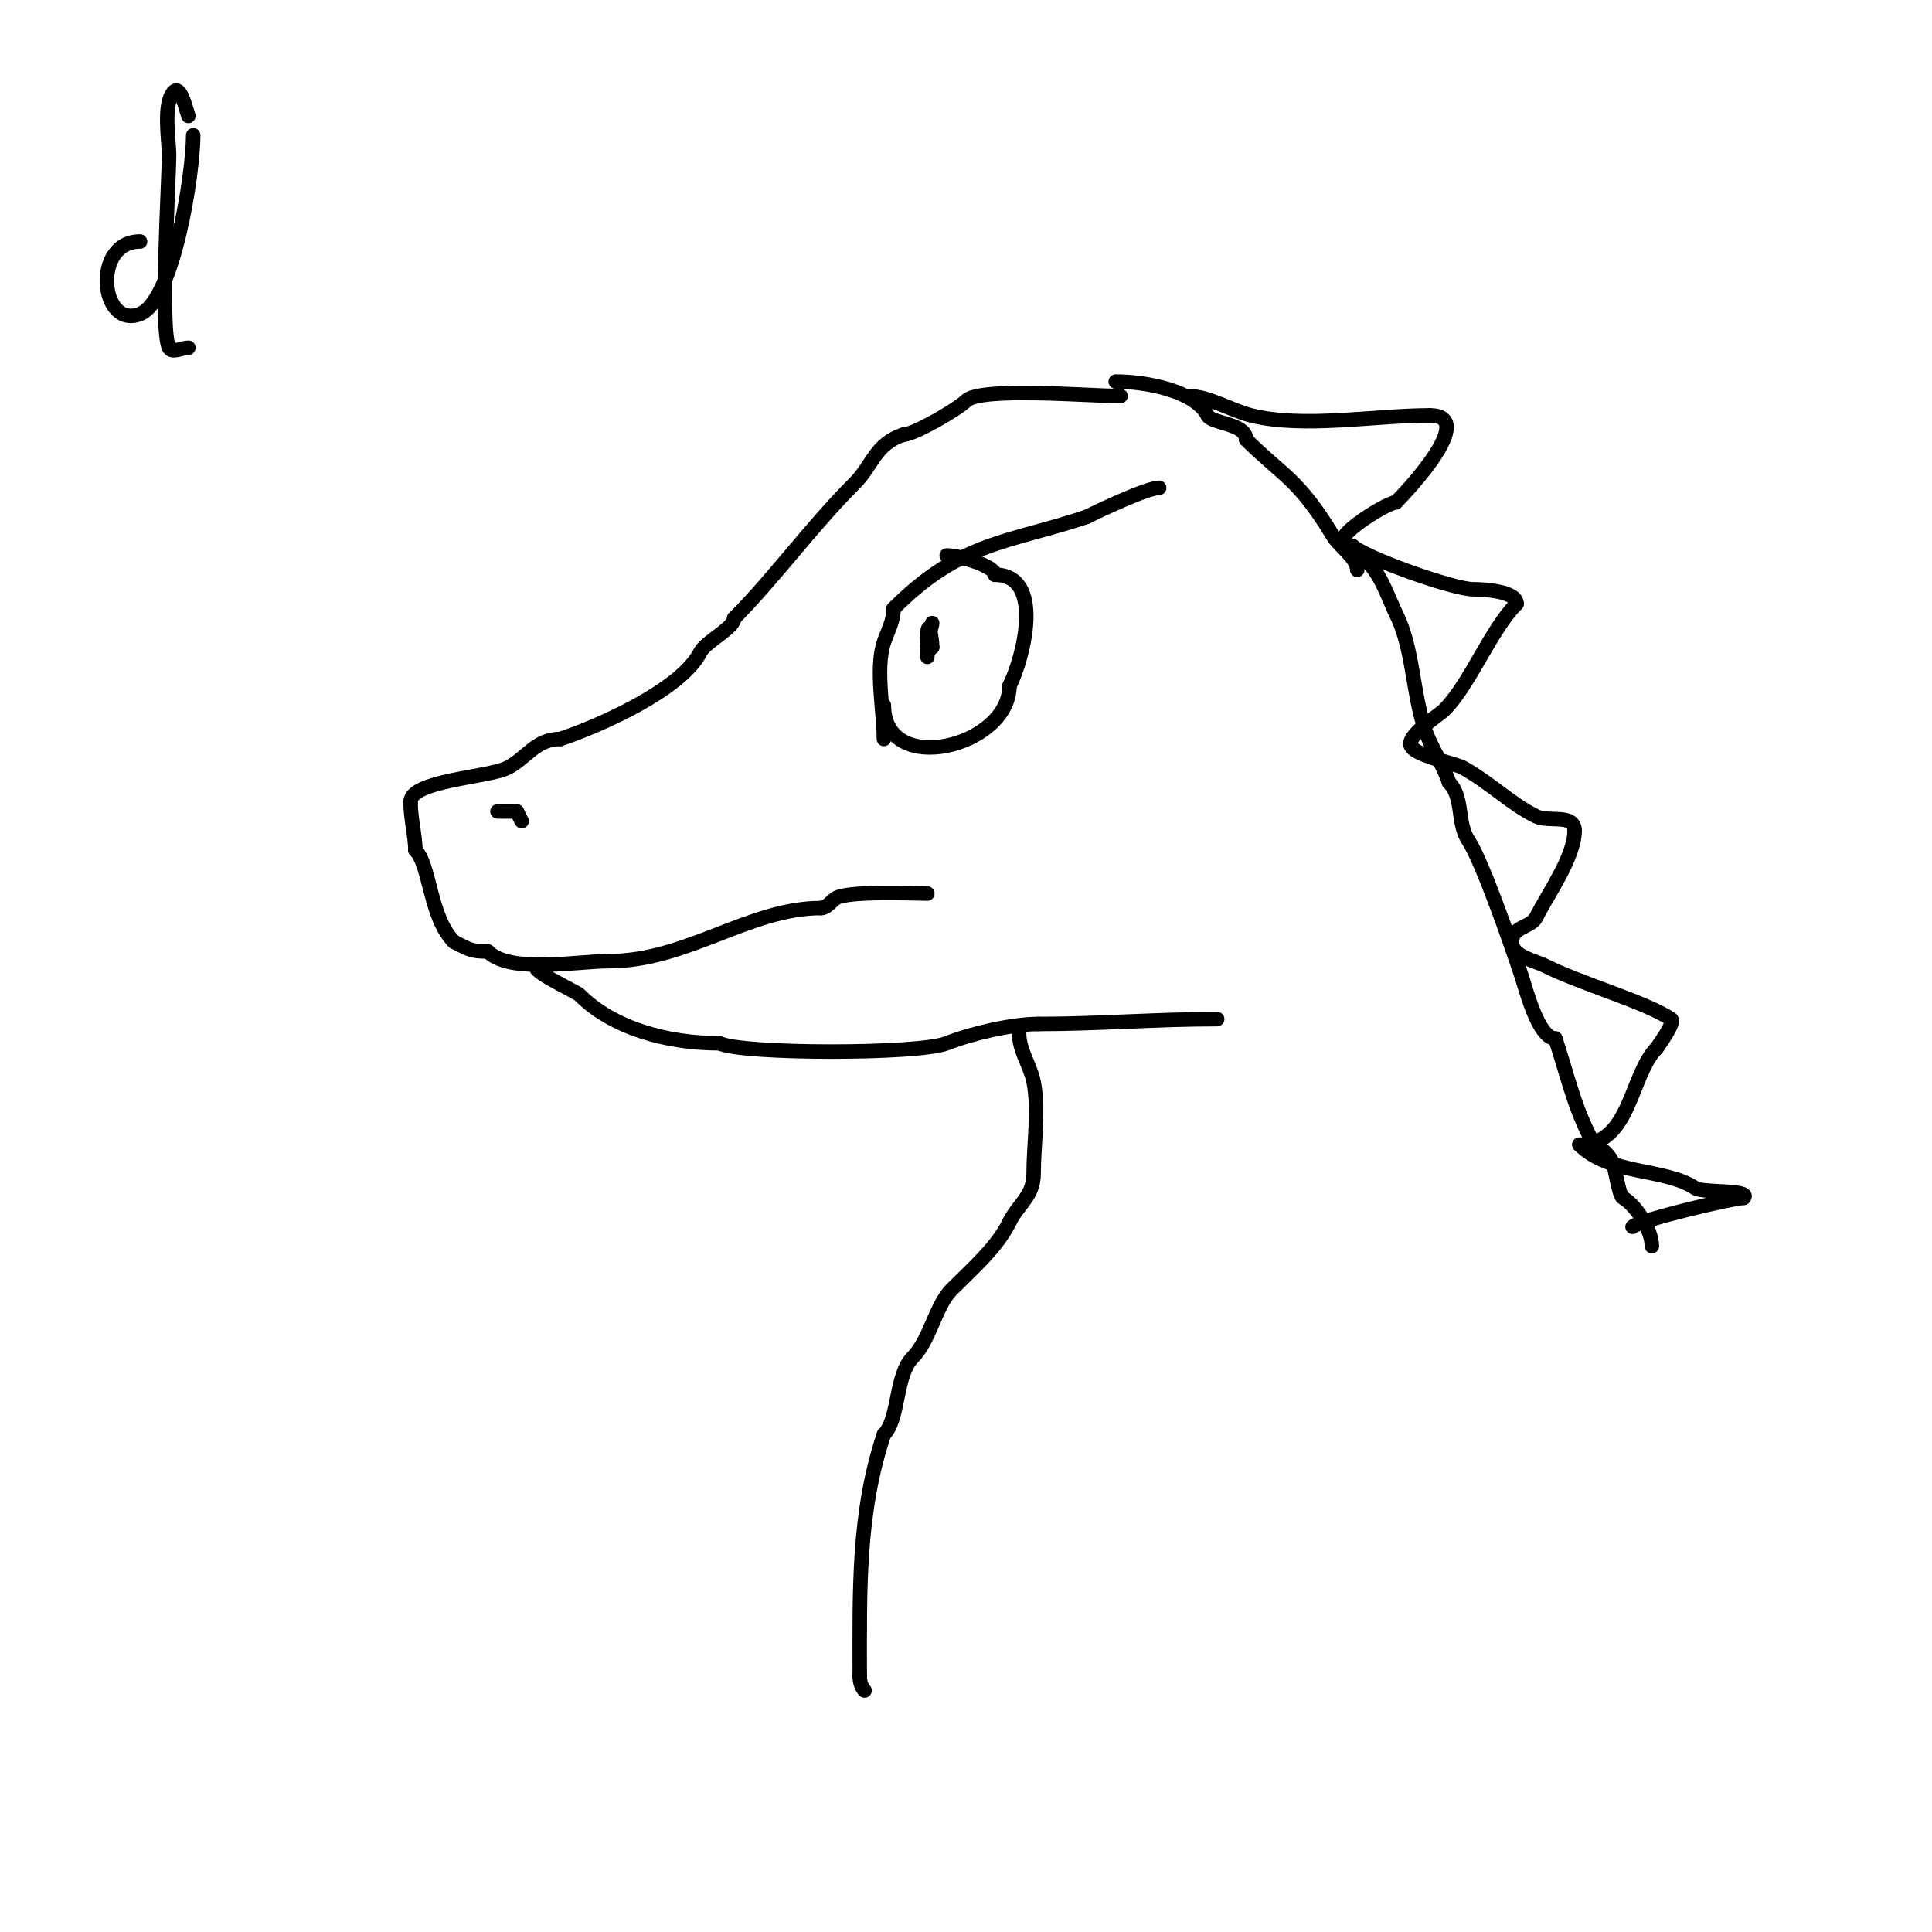 <svg viewBox='0 0 400 400' version='1.1' xmlns='http://www.w3.org/2000/svg' xmlns:xlink='http://www.w3.org/1999/xlink'><g fill='none' stroke='#000000' stroke-width='3' stroke-linecap='round' stroke-linejoin='round'><path d='M232,82c-6.378,0 -29.044,-1.956 -32,1c-1.707,1.707 -10.785,7 -13,7'/><path d='M187,90c-5.823,1.941 -6.359,6.359 -10,10c-9.192,9.192 -16.791,19.791 -25,28'/><path d='M152,128c0,2.017 -5.936,4.872 -7,7c-3.878,7.755 -20.816,15.272 -29,18'/><path d='M116,153c-5.121,0 -6.939,3.97 -11,6c-3.916,1.958 -20,2.585 -20,7'/><path d='M85,166c0,3.414 1,7.186 1,10'/><path d='M86,176c3.08,3.08 2.942,13.942 8,19'/><path d='M94,195c3.04,1.52 3.486,2 7,2'/><path d='M101,197c4.612,4.612 18.546,2 25,2'/><path d='M126,199c16.247,0 29.092,-11 44,-11'/><path d='M170,188c1.202,0 2,-1.333 3,-2c2.418,-1.612 15.955,-1 19,-1'/><path d='M112,200c-4.379,0 7.21,5.21 8,6c6.857,6.857 18.02,10 29,10'/><path d='M149,216c4.573,2.287 41.246,2.301 47,0c4.976,-1.99 13.508,-4 19,-4'/><path d='M215,212c12.188,0 24.592,-1 37,-1'/><path d='M103,168c1.333,0 2.667,0 4,0'/><path d='M107,168c0.333,0.667 0.667,1.333 1,2'/><path d='M183,153c0,-5.778 -1.809,-14.573 0,-20c0.823,-2.47 2,-4.291 2,-7'/><path d='M185,126c13.943,-13.943 23.57,-13.523 40,-19'/><path d='M225,107c2.819,-1.409 12.514,-6 15,-6'/><path d='M183,146c0,15.09 26,8.622 26,-4'/><path d='M209,142c2.977,-5.955 7.265,-23 -3,-23'/><path d='M206,119c0,-1.767 -7.215,-4 -10,-4'/><path d='M193,129c0,0.724 -2.321,7.321 0,5'/><path d='M193,134c0,-2.241 -1,-6.364 -1,-2'/><path d='M192,132c0,1.333 0,2.667 0,4'/><path d='M231,79c6.561,0 16.521,2.041 19,7c0.872,1.744 8,1.639 8,5'/><path d='M258,91c7.438,7.438 10.848,8.08 18,20c1.262,2.104 5,4.514 5,7'/><path d='M280,115c4.733,0 7.17,8.341 9,12c3.62,7.24 3.391,16.172 6,24c1.276,3.827 3.65,6.951 5,11'/><path d='M300,162c3.033,3.033 1.613,8.419 4,12c2.848,4.272 8.77,21.309 11,28c0.912,2.736 3.48,13 7,13'/><path d='M322,215c2.347,7.041 3.71,13.419 7,20c1.304,2.609 3.795,2.986 5,6c0.425,1.062 1.226,6.613 2,7c2.204,1.102 6,6.265 6,10'/><path d='M211,214c0,3.48 2.317,6.587 3,10c1.156,5.778 0,13.062 0,19c0,4.633 -3.088,6.175 -5,10'/><path d='M209,253c-2.636,5.271 -7.044,9.044 -12,14c-3.251,3.251 -4.521,10.521 -8,14c-3.688,3.688 -2.764,12.764 -6,16'/><path d='M183,297c-5.437,16.312 -5,32.302 -5,50'/><path d='M178,347c0,1.054 0.255,2.255 1,3'/><path d='M246,82c4.156,0 8.941,2.985 13,4c10.858,2.714 25.662,0 37,0'/><path d='M296,86c9.971,0 -4.259,15.259 -7,18'/><path d='M289,104c-1.937,0 -16.443,9 -9,9'/><path d='M280,113c2.36,2.36 20.834,9 25,9c1.949,0 9,0.333 9,3'/><path d='M314,125c-5.356,5.356 -9.656,16.656 -15,22c-1.105,1.105 -7,4.747 -7,7'/><path d='M292,154c0,2.324 9.137,3.936 11,5c5.909,3.376 9.696,7.348 15,10c2.633,1.317 8,-0.64 8,3'/><path d='M326,172c0,5.468 -5.613,13.225 -8,18c-1.004,2.007 -5,1.826 -5,5'/><path d='M313,195c0,3.029 4.582,3.791 7,5c7.383,3.691 20.647,7.431 26,11c0.914,0.609 -2.676,5.514 -3,6'/><path d='M343,217c-5.511,5.511 -5.351,20 -16,20'/><path d='M327,237c6.366,6.366 17.663,4.775 24,9c1.513,1.009 11.753,0.247 10,2'/><path d='M361,248c-2.022,0 -21.585,4.585 -23,6'/><path d='M29,50c-10.029,0 -8.25,18.3 0,15c6.936,-2.774 11,-29.056 11,-37'/><path d='M39,24c-0.615,-1.844 -1.626,-6.374 -3,-5c-2.325,2.325 -1,10.242 -1,13c0,5.559 -1.937,36.125 0,40c0.596,1.193 2.667,0 4,0'/></g>
</svg>